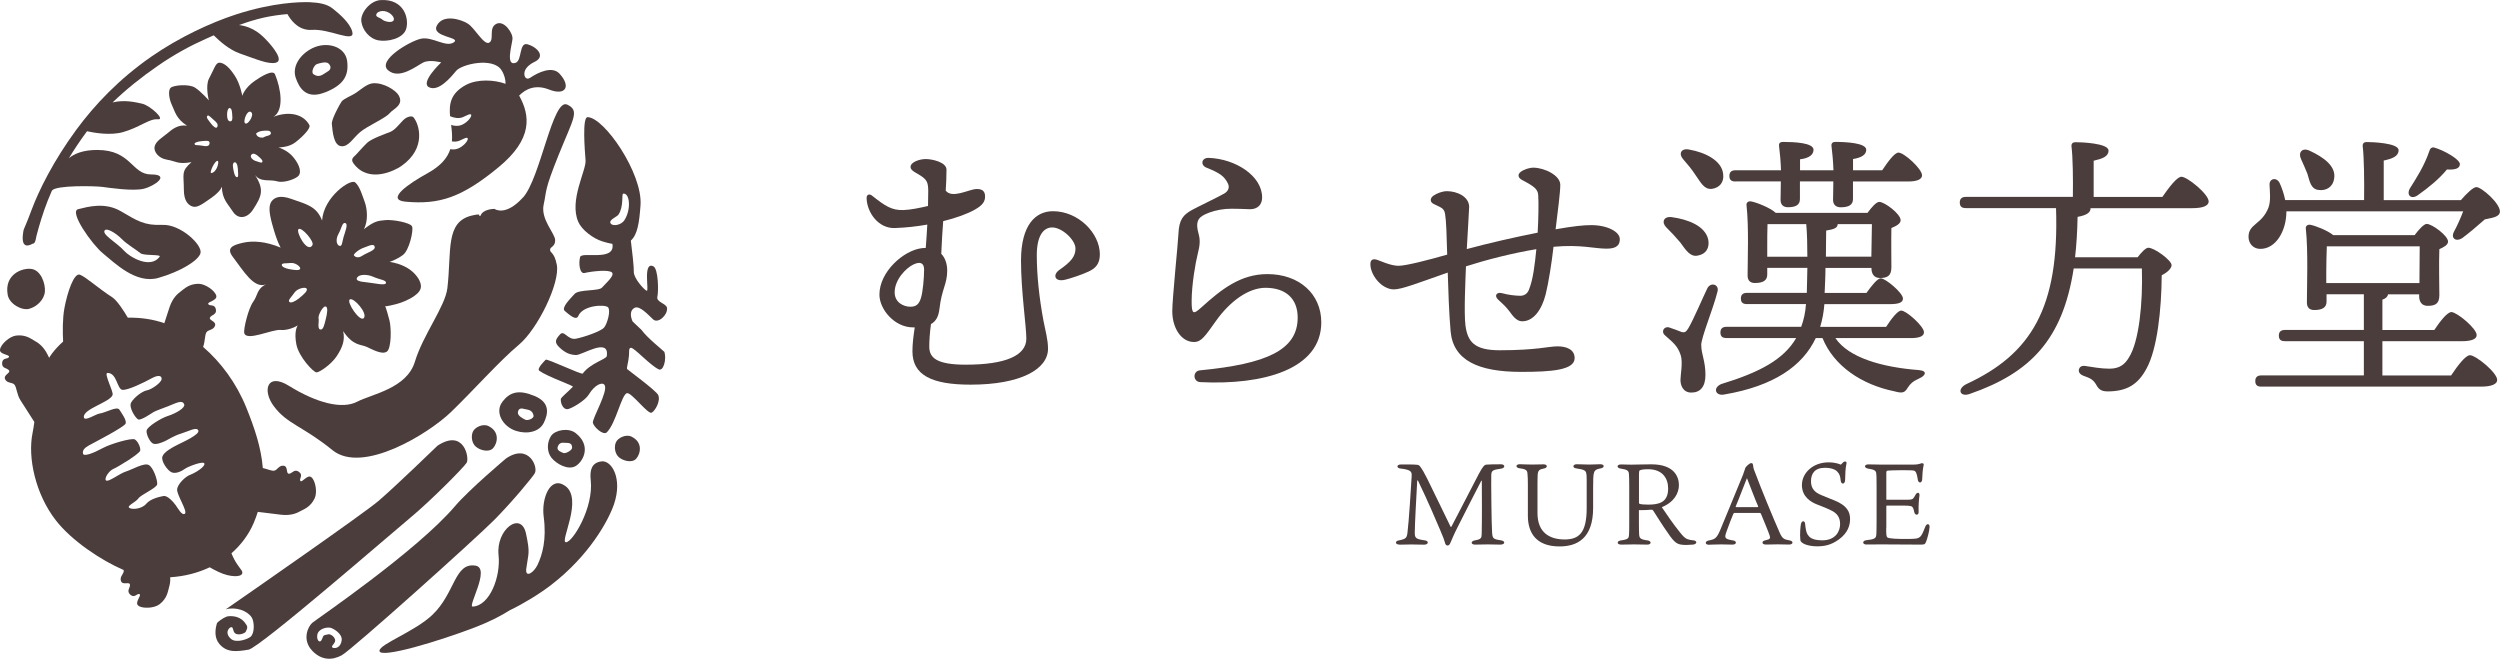 <?xml version="1.0" encoding="UTF-8"?><svg id="_レイヤー_2" xmlns="http://www.w3.org/2000/svg" viewBox="0 0 454.31 119.7"><defs><style>.cls-1{fill:#4c3d3d;}</style></defs><g id="_レイヤー_1-2"><g><path class="cls-1" d="m171.83,34.6c1.15,1.59,4.21-.2,5.6-.25,1.07-.04,1.55.4,1.58,1.26.04,1-.44,1.69-1.88,2.5-1.36.76-3.38,1.5-5.73,2.08-.13,1.69-.25,3.62-.35,5.93.74.77,1.08,1.88,1.08,3.04,0,2.5-.99,3.3-1.41,6.97h0c-.16,1.4-.65,2.27-1.54,2.76-.21,1.54-.31,2.98-.31,4.09,0,1.99,1.25,3.29,6.63,3.29,7.24,0,11.01-1.66,11.01-4.74,0-2.22-.97-8.64-.97-14.16,0-6.58,2.7-8.99,5.81-8.99,4.64,0,8.52,4.01,8.52,7.85,0,1.76-.83,2.55-2.04,3.11-1.34.62-3.1,1.19-4.18,1.47-1.98.52-2.44-.85-1.13-1.77,2.05-1.43,2.92-2.41,2.92-3.86,0-1.59-2.44-3.85-4.23-3.85-1.66,0-2.8,1.63-2.8,5.02,0,3.61.43,7.75,1.22,11.98.33,1.75.82,3.39.82,5.04,0,3.71-4.93,6.53-14.07,6.53-7.1,0-10.57-1.75-10.57-6.06,0-1.41.2-2.93.42-4.35h-.33c-3.33,0-6.09-3.26-6.09-5.96,0-4.16,4.42-8.07,7.76-8.44.23-.03.45-.04.66-.04.12-1.53.21-2.95.28-4.24-1.9.34-3.91.56-5.89.63-3.01.11-5.05-2.83-5.14-5.38-.03-.71.46-.92,1-.5,2.36,1.86,3.54,2.68,5.7,2.61h0c1.23-.04,2.95-.38,4.46-.74.03-1.09.04-2,.04-2.72,0-1.39-.23-1.92-.95-2.48-1.04-.82-2.26-1.1-2.26-1.9,0-.87,1.61-1.43,2.78-1.43,1.07,0,3.75.54,3.75,1.94,0,1.27-.06,2.48-.14,3.76Zm-5.78,13.43c-1.45.68-3.47,2.81-3.47,5.1,0,1.82,1.59,2.61,2.86,2.61,1.1,0,1.59-.51,1.93-1.63.34-1.13.56-3.63.56-5.12,0-1.12-.62-1.54-1.89-.95Z"/><path class="cls-1" d="m218.93,38.99c-1.4.65-1.65,1.56-1.11,3.53.3,1.09.25,2-.15,3.57-.41,1.58-1.12,5.63-1.12,8.67,0,2.37.3,2.43,1.75,1.12,3.62-3.27,7.1-6.07,12.02-6.07,5.77,0,9.79,3.6,9.79,8.77,0,8.57-10.61,11.43-21.99,10.86-1.36-.07-1.41-2.01-.06-2.14,12.15-1.17,17.76-3.7,17.76-9.59,0-3.37-2.09-5.41-5.86-5.41-3.05,0-6.42,2.41-8.96,5.98-2.01,2.82-2.68,3.87-4.02,3.87-2.31,0-3.95-2.53-3.95-5.61,0-2.2,1.07-12.62,1.12-14.03.1-2.68.93-3.49,2.45-4.35.66-.38,5.17-2.55,5.91-3.01.75-.46.95-1.13.64-1.78-.66-1.37-1.51-1.94-3.92-2.91-1.14-.46-.89-1.81.4-1.77,4.88.16,9.73,3.26,9.73,7.19,0,1.33-.84,2.14-2.19,2.14-.28,0-3.32-.16-4.42-.05-1.44.14-2.65.46-3.81,1h0Z"/><path class="cls-1" d="m279.53,35.44c-.07-1.04-.71-1.57-2.91-2.72-.81-.42-.85-1.04-.28-1.48.57-.45,1.65-.79,2.36-.77,1.99.03,4.82,1.4,4.84,3.09.02,1.27-.48,5.06-.85,8.11,3.22-.57,5.07-.76,6.47-.76,2.96,0,5.2,1.22,5.2,2.55,0,1.02-.51,1.73-2.4,1.73-2.22,0-4.78-.8-9.65-.34-.32,2.86-.92,6.65-1.43,8.66-.7,2.74-2.19,4.91-4.31,4.88-1.08-.02-1.83-1.24-2.22-1.75-.79-1.02-1.17-1.33-2.12-2.21-.73-.68-.28-1.42.73-1.15,1.12.31,2.29.45,3.29.47.66.01,1.27-.32,1.56-1.02.81-1.95,1.1-4.68,1.38-7.45-4.48.74-9.24,1.98-12.79,3.12-.08,2.22-.39,8.44-.09,10.75.39,2.96,1.63,4.5,6.19,4.5,6.81,0,8.86-.71,10.54-.71s3.11.59,3.11,2.14c0,2.2-4.28,2.5-9.74,2.5-7.74,0-12.33-2.07-12.8-7.38-.3-3.38-.42-7.57-.52-10.67-5.26,1.85-8.36,3.06-9.78,3.06-2.24,0-4.28-2.6-4.28-4.59,0-.76.41-1.01,1.12-.82h0c.56.15,2.5,1.12,3.98,1.12,1.38,0,5.39-1.04,8.86-2.03-.11-3.65-.16-6.06-.39-7.42-.18-1.07-.81-1.15-2.08-1.79-.64-.32-.71-.97-.08-1.47h0c.71-.5,1.72-.85,2.51-.85,1.83,0,4.03,1,4.03,2.86,0,.44-.27,4.74-.43,7.66,3.83-1.04,8.81-2.18,12.88-2.98.14-2.44.2-5.41.1-6.83h0Z"/><path class="cls-1" d="m309.16,62.72c0,1.63.76,2.86.76,5.41,0,2.19-.97,3.21-2.55,3.21s-1.99-1.38-1.99-2.29.46-3.16.05-4.49c-.56-1.79-1.58-2.45-2.86-3.62-.82-.71-.1-1.73.77-1.43.66.2,1.68.61,2.24.82.56.15.82,0,1.22-.66.92-1.53,2.65-5.61,3.47-7.29.61-1.17,2.19-.71,1.84.61-.82,3.26-2.96,8.31-2.96,9.74Zm-6.37-21.42c-.87-.87-.51-2.04,1.02-1.84,3.01.41,6.12,1.63,6.63,4.13.25,1.48-.41,2.6-1.94,2.86-1.33.26-2.09-.92-3.16-2.4-.77-.92-1.68-1.89-2.55-2.75Zm3.06-12.39c-.82-.92-.41-2.04,1.12-1.73,2.91.51,5.92,1.99,6.17,4.44.2,1.43-.61,2.5-2.04,2.7-1.43.15-1.99-1.12-3.01-2.55-.66-1.02-1.48-1.99-2.24-2.86Zm27.69,32.53c2.4,3.57,8.47,5.3,15.15,5.81,1.73.15,1.12,1.07.15,1.48-1.33.61-1.68,1.02-2.09,1.63-.51.76-.71,1.27-2.45.76-6.02-1.22-11.07-4.64-13.11-9.69h-1.22c-2.4,5.1-7.65,8.72-16.57,10.25-1.63.36-2.24-1.17-.61-1.89,7.04-2.14,11.37-4.49,13.62-8.36h-12.65c-.66,0-1.12-.2-1.12-1.02,0-.76.46-1.02,1.12-1.02h13.56c.46-1.22.76-2.6.87-4.13h-10.71c-.66,0-1.12-.2-1.12-1.02,0-.77.46-1.02,1.12-1.02h10.86c.05-1.33.05-2.91.1-4.54h-7.29v1.22c0,1.07-.77,1.53-2.24,1.53-.87,0-1.33-.46-1.33-1.38,0-2.91.25-8.72-.2-12.8-.05-.41.31-.71.77-.66.97.15,3.57,1.17,4.54,2.09h16.68c.71-.97,1.58-1.99,2.14-1.99.97,0,3.88,2.19,3.88,3.32,0,.66-.82,1.07-1.68,1.43-.05,2.24,0,5.92,0,7.14,0,1.58-.77,1.94-2.09,1.94-1.17,0-1.53-.92-1.53-1.73v-.1h-8.36c0,1.58-.1,3.16-.15,4.54h7.6c.92-1.28,1.99-2.65,2.6-2.65.87,0,4.03,2.65,4.03,3.67,0,.71-.71,1.02-2.4,1.02h-11.88c-.1,1.43-.36,2.8-.76,4.13h11.98c.92-1.43,2.09-2.96,2.75-2.96.92,0,4.13,2.86,4.13,3.93,0,.71-.77,1.07-2.4,1.07h-13.67Zm-18.15-28.46c-.66,0-1.12-.2-1.12-1.02,0-.76.46-1.02,1.12-1.02h8.26c-.05-1.53-.2-3.26-.36-4.44-.05-.51.25-.71.71-.71,2.04,0,5.56.15,5.56,1.43,0,.87-.77,1.53-2.45,1.73v1.99h6.07c-.05-1.53-.2-3.26-.36-4.44-.05-.51.25-.71.71-.71,2.04,0,5.61.2,5.61,1.43,0,.87-.82,1.43-2.4,1.68v2.04h5.3c1.02-1.53,2.24-3.21,2.96-3.21,1.02,0,4.28,2.96,4.28,4.13,0,.71-.87,1.12-2.5,1.12h-10.05v3.21c0,1.07-.82,1.48-2.24,1.48-.82,0-1.38-.46-1.38-1.33,0-.76.05-1.94.05-3.37h-6.07v3.21c0,1.07-.77,1.48-2.19,1.48-.82,0-1.33-.46-1.33-1.33,0-.76.05-1.94.05-3.37h-8.26Zm5.76,13.67h7.29c0-2.14-.05-4.23-.2-5.92h-7.04c-.05,1.12-.05,3.26-.05,4.03v1.89Zm18.92,0l.1-5.92h-6.22v.05c-.05.61-.56.87-2.09,1.12,0,1.33-.05,2.96-.05,4.74h8.26Z"/><path class="cls-1" d="m392.95,35.79c1.17-1.68,2.65-3.67,3.47-3.67,1.07,0,4.95,3.16,4.95,4.49,0,.71-.87,1.22-2.96,1.22h-18.51v.05c0,.66-.56,1.22-2.35,1.53-.05,2.65-.2,5.1-.46,7.34h11.37c.66-.87,1.48-1.73,1.94-1.73,1.12,0,4.23,2.29,4.23,3.16,0,.61-.77,1.33-1.79,1.84-.05,6.32-.82,13.41-2.75,16.93-1.48,2.8-3.47,4.18-7.09,4.18-1.38,0-1.73-.61-2.14-1.33-.56-.92-1.17-1.12-2.29-1.53-.71-.31-.87-.71-.77-1.17.1-.36.41-.66,1.02-.61,1.43.2,2.91.51,4.54.51,1.94,0,2.86-.92,3.52-2.04,1.84-2.86,2.55-9.94,2.35-16.17h-12.39c-1.99,12.9-7.85,18.97-18.87,22.79-1.84.66-2.4-.92-.61-1.79,11.78-5.46,16.88-13.87,16.27-31.97h-16.37c-.66,0-1.12-.21-1.12-1.02,0-.76.46-1.02,1.12-1.02h19.43c.05-3.16,0-7.19-.25-9.18-.05-.51.25-.76.71-.76.87,0,6.02.15,6.02,1.53,0,1.07-1.12,1.48-2.7,1.84v6.58h12.49Z"/><path class="cls-1" d="m447.22,36.35c.92-1.07,2.19-2.35,2.8-2.35.92,0,4.28,2.91,4.28,4.44-.05,1.02-1.38,1.12-2.75,1.43-1.43,1.28-2.96,2.55-4.13,3.42-1.12.71-2.09,0-1.48-1.17.61-1.12,1.22-2.5,1.68-3.72h-32.13v.2c-.05,3.37-1.89,6.63-4.74,6.63-1.27,0-2.14-.97-2.14-2.19,0-2.4,2.4-2.19,3.62-5.3.46-1.27.25-2.91.2-4.18-.05-1.12,1.27-1.43,1.83-.31.41.87.77,1.94,1.02,3.11h14.33c.05-3.42,0-7.75-.25-9.79-.05-.51.25-.76.71-.76.87,0,5.81.15,5.81,1.48,0,1.12-1.12,1.53-2.7,1.89v7.19h14.02Zm-1.79,31.87c1.12-1.68,2.6-3.67,3.42-3.67,1.07,0,4.95,3.16,4.95,4.49,0,.71-.87,1.22-2.96,1.22h-39.88c-.66,0-1.12-.2-1.12-1.02,0-.76.46-1.02,1.12-1.02h18.61v-6.22h-14.33c-.66,0-1.12-.2-1.12-1.02,0-.76.46-1.02,1.12-1.02h14.33v-6.48h-6.78v1.33c0,1.07-.76,1.53-2.24,1.53-.87,0-1.33-.46-1.33-1.38,0-2.96.25-9.33-.2-13.46-.05-.41.31-.71.76-.66.92.15,3.16,1.02,4.23,1.89h14.79c.71-.97,1.68-2.04,2.19-2.04.97,0,3.88,2.14,3.88,3.21,0,.61-.77,1.02-1.58,1.38-.1,2.45,0,6.99,0,8.36,0,1.58-.76,1.94-2.14,1.94-1.17,0-1.53-.92-1.53-1.73v-.36h-5.66c-.05.41-.41.77-1.02.97v5.51h9.43c1.02-1.53,2.35-3.26,3.11-3.26.97,0,4.59,2.96,4.59,4.18,0,.71-.87,1.12-2.75,1.12h-14.38v6.22h12.49Zm-27.28-39.32c-.56-1.17.2-2.19,1.63-1.48,2.4,1.12,4.79,2.75,4.39,5.05-.2,1.43-1.38,2.29-2.91,2.04-1.33-.2-1.53-1.53-1.94-2.91-.36-.87-.76-1.83-1.17-2.7Zm4.59,22.54h16.93c0-2.09.05-4.95.05-6.68h-16.88c-.05,1.07-.1,3.67-.1,4.54v2.14Zm15.15-17.13c1.22-1.94,2.65-4.13,3.57-6.83.1-.41.41-.82.92-.66,1.79.51,4.64,2.14,4.64,3.01,0,.76-.82,1.07-2.35.97-1.48,1.79-3.31,3.26-5.25,4.64-1.17.87-2.14.1-1.53-1.12Z"/></g><g><path class="cls-1" d="m254.28,98.96c-.78,0-.8-.67-.06-.76,1.26-.25,1.43-.44,1.55-1.39.23-1.68.67-8.54.76-10.22.04-.82.02-1.22-2.06-1.45-.69-.06-.73-.73.08-.73.55,0,2.29-.04,3.07.06.27.06.4.21.61.53.25.36.44.63,1.11,1.95.82,1.62,3.67,7.58,4.26,8.75.04.08.1.08.17-.02.36-.63,3.19-6.17,4.96-9.55.78-1.45,1.03-1.66,1.41-1.7.31-.04,1.74-.06,2.6-.06s.8.71.02.8c-1.45.19-1.74.34-1.76,1.15-.04,1.07.04,8.97.15,10.44.08,1.09.17,1.22,1.62,1.43.8.11.8.78-.13.78-.82,0-1.28-.04-2.27-.04-.82,0-1.97.04-2.31.04-.82,0-.84-.65,0-.78,1.11-.19,1.18-.44,1.2-1.18.06-1.99.04-7.94.02-9.55,0-.17-.06-.13-.1-.08-1.3,2.5-3,5.84-4.3,8.42-.69,1.36-.94,2.02-1.32,2.88-.25.63-.76.55-.92.11-.15-.55-.36-1.18-.9-2.41-.69-1.64-2.23-5.25-4.05-9.03-.04-.08-.13-.08-.15.06-.19,3.49-.42,7.66-.44,9.28-.02,1.11.17,1.26,1.83,1.51.73.06.73.78-.13.78-.63,0-1.45-.04-2.39-.04-.71,0-1.7.04-2.1.04Z"/><path class="cls-1" d="m289.51,92.29c0,5.54-2.88,7.01-6.11,7.01-4.16,0-5.75-2.37-5.75-5.59v-5.61c0-.86-.02-1.55-.06-1.87-.04-.76-.17-.96-1.45-1.13-.73-.08-.78-.74.04-.74.25,0,1.36.06,2.23.06s1.43-.04,2.1-.04c.76,0,.78.65.04.76-.84.15-1.05.38-1.11,1.09-.02.29-.04.99-.04,1.87v5.14c0,3.44,2.08,4.79,4.93,4.79,2.62,0,4.01-1.2,4.01-5.71v-5.08c0-1.18-.06-1.57-.44-1.76-.27-.17-.69-.25-1.43-.36-.76-.08-.71-.76.08-.76.9,0,1.32.06,2.2.06.94,0,1.45-.06,2.06-.06.82,0,.82.63.06.76-.97.17-1.15.42-1.28,1.11-.04.25-.08.69-.08,2.54v3.51Z"/><path class="cls-1" d="m297.83,92.71v2.31c0,1.07.02,1.78.04,2.06.04.69.17.95,1.55,1.13.73.1.71.76-.06.76-.63,0-1.36-.04-2.41-.04-.94,0-1.64.04-2.33.04-.86,0-.84-.67-.08-.76,1.39-.19,1.45-.42,1.49-1.03.04-.55.04-1.11.04-2.41v-6.21c0-1.55-.02-1.93-.06-2.48-.04-.54-.34-.76-1.47-.92-.8-.1-.78-.76.02-.76.42,0,1.36.04,1.87.04,1.05,0,2.06-.06,3.67-.06,4.35,0,5,2.48,5,3.78,0,1.41-.82,3.07-3.11,4.01,1.01,1.49,2.02,2.98,3.25,4.51.63.8,1.01,1.18,1.47,1.32.4.11.65.17.99.19.78.06.73.71-.06.78-.52.04-1.49.1-1.99.02-.78-.1-1.32-.27-2.56-2.14-.92-1.3-1.7-2.56-2.62-3.99-.13-.21-.21-.25-.4-.23-.65.06-1.49.08-2.23.08Zm.15-1.13c.17.06.73.12,1.55.12,1.93,0,3.61-.38,3.61-2.92,0-1.83-.99-3.51-3.65-3.51-.86,0-1.45.1-1.57.27-.1.19-.08.59-.08,2.9v2.92c0,.13.02.17.15.21Z"/><path class="cls-1" d="m316.81,86.07c.19-.46.29-.86.34-.99.04-.21.76-.92,1.07-.92.21,0,.29.06.34.31.06.42.08.69.29,1.16,1.2,3.21,3.25,8.21,4.58,11.21.44.99.78,1.2,1.66,1.34.92.11.8.78.04.78-.48,0-1.28-.04-2.1-.04-.67,0-1.68.04-2.12.04-.8,0-.84-.65-.08-.78.86-.17.92-.38.76-.86-.29-.86-1.05-2.64-1.55-3.88-.06-.19-.13-.23-.42-.23h-4.41c-.1,0-.17.08-.23.19-.34.82-.78,1.91-1.24,3.23-.42,1.16-.31,1.32,1.2,1.58.73.1.67.76-.08.76-.61,0-1.18-.04-2.1-.04s-1.95.06-2.25.06c-.67,0-.73-.61-.04-.76,1.15-.23,1.47-.36,2.12-1.87.9-2.1,3.32-8.11,4.24-10.29Zm-1.39,5.96c-.02.11,0,.13.13.13h3.74c.25,0,.23-.08.19-.19-.57-1.28-1.18-2.98-2.02-5.08-.4.94-1.51,3.93-2.04,5.14Z"/><path class="cls-1" d="m334.12,98.06c-1.41,1.03-2.67,1.22-3.93,1.22-1.55,0-2.96-.5-3.02-1.13-.13-1.09.02-2.52.1-2.92.15-.67.71-.65.76-.06.08.9.21,1.62.46,1.97s.63,1.05,2.67,1.05c2.39,0,3.23-1.62,3.23-2.96,0-1.15-.48-1.97-1.76-2.54-.82-.42-1.99-.82-2.56-1.07-.86-.36-2.62-1.26-2.62-3.48s2.04-4.12,4.83-4.12c1.36,0,2.08.36,2.18.4.06.02.17-.04.38-.29.29-.38.8-.36.71.1-.21,1.05-.21,1.68-.25,3-.02.82-.71.86-.8.13-.08-.86-.21-1.22-.63-1.66-.13-.15-.69-.69-2.25-.69-1.87,0-2.52,1.09-2.52,2.44s.71,2.06,1.93,2.54c.92.4,1.55.63,2.31.94,2.29.92,2.86,2.08,2.86,3.36,0,1.09-.31,2.5-2.08,3.78Z"/><path class="cls-1" d="m342.77,95.9c0,1.26,0,1.6.25,1.79.4.19,1.64.27,3.97.25.61,0,1.13-.06,1.28-.08.78-.15,1.01-.63,1.6-2.14.25-.67.82-.57.78.04-.04.8-.42,2.18-.65,2.73-.19.44-.29.48-1.03.48-2.33,0-5.48-.04-7.05-.04-.71,0-2.33.02-2.75.02-.76,0-.78-.69-.02-.78,1.6-.17,1.78-.36,1.83-1.11.02-.44.04-1.03.04-2.42v-6.07c0-1.91-.02-2.25-.06-2.56-.06-.5-.4-.69-1.43-.84-.82-.11-.82-.78,0-.78.65,0,1.28.04,2.31.04h5.79c.61,0,1.07-.06,1.49-.23.31-.08.55.04.44.38-.15.69-.23,1.64-.25,2.48-.02.82-.71.8-.8.1-.17-1.13-.34-1.53-.71-1.64-.46-.13-4.24-.06-4.72,0-.21.02-.29.08-.29.4v4.77c0,.11.02.13.1.13h3.09c1.18,0,1.47-.02,1.68-.23.21-.23.29-.42.42-.65.29-.57.82-.5.73.15-.1.71-.19,1.76-.15,2.86.06.76-.63.74-.78.17-.08-.27-.1-.59-.27-.88-.17-.27-.4-.36-1.76-.36h-2.96c-.08,0-.1.06-.1.11v3.93Z"/></g><g><path class="cls-1" d="m95.01,35.91c-3.18,3.51-5.16,2.05-5.16,2.05,0,0-2.1-.01-2.53,1.25-.73.22.7-.58-1.57-.04-4.89,1.14-3.66,6.52-4.45,13.19-.39,3.33-4.42,8.47-5.9,13.36s-7.8,5.88-10.52,7.29c-2.72,1.41-7.35.22-12.36-2.89-4.01-2.49-4.88.84-2.78,3.67,2.44,3.3,5.24,3.6,10.69,8.02,5.45,4.41,17.41-2.98,21.49-6.9,4.07-3.92,8.92-9.39,12.36-12.25,3.44-2.86,7.56-11.32,6.9-14.58-.49-2.44-1.27-2.02-1.21-2.76.04-.47.94-.52.92-1.69-.02-1.21-2.68-3.78-2.09-6.46.59-2.68.05-2.38,2.72-9.02,2.67-6.64,3.88-8.03,1.56-9.14-2.65-1.27-4.86,13.39-8.05,16.9Z"/><path class="cls-1" d="m29.51,40.86c-3.27.16-4.62-.76-7.54-2.47-2.92-1.71-6.04-.8-7.76-.38-1.73.41,2.5,6.42,4.54,8.07,2.04,1.65,5.95,5.6,10.04,4.42,4.09-1.18,7.26-3.16,7.64-4.48.42-1.5-3.64-5.31-6.91-5.15Zm-.49,5.79c-1.75,2.34-5.56-.04-6.46-1.07-1.31-1.5-4.28-3.06-3.48-3.77.38-.33,1.85.4,3.15,1.72.81.82,2.36,1.74,3.32,2.5.59.47,3.82.15,3.46.62Z"/><path class="cls-1" d="m46,54.86c-.85,1.14-1.8,4.99-1.61,5.68.42,1.54,5.1-.74,6.62-.58,1.07.11,2.45-.41,3.09-.82-.29.48-.61,1.48-.25,3.41.42,2.28,3.11,5.12,3.67,5.12s2.71-1.48,3.67-2.95c1.04-1.59,1.54-2.88,1.17-4.55,1.77,2.66,3.18,2.4,4.17,2.82,1,.43,2.89,1.56,3.79.89.82-.62.81-4.3.45-5.68-.64-2.42-.78-2.56-.78-2.56,0,0,.14.11,2.06-.39.87-.23,2.28-.76,3.28-1.5.92-.68,1.56-1.39.89-2.78-.32-.67-1.2-1.87-2.84-2.62-1.46-.67-2.6-.75-2.6-.75,0,0,1.31-.41,2.45-1.27,1.14-.85,1.94-4.46,1.66-5.17-.28-.71-3.59-1.3-4.87-1.16-1.28.14-1.91.1-3.9,1.66.85-1.56.59-3.79.17-4.93-.43-1.14-.9-2.88-1.75-3.59-.85-.71-5.73,2.66-6.01,6.93-1-2.56-2.68-2.9-5.57-3.92-2.13-.76-2.98-.22-3.45.25-.76.76-.63,2.19-.07,4.25.92,3.41,1.57,4.35,1.57,4.35-2.7-1.14-5.04-1.3-6.89-.88-1.85.43-3.05.93-1.81,2.56,1.99,2.63,3.85,5.83,6.03,5-1.71.79-1.48,2.04-2.34,3.17Zm24.14-3.45c-.05.57-2.12.03-3.47-.1-1.35-.13-2.13-.32-1.76-.89.37-.57,1.76-.64,2.97-.1,1.21.54,2.31.55,2.26,1.09Zm-4.05-6.39c.81-.27,1.95-.94,2.01-.08.04.59-1.43.98-2.24,1.52-.81.54-1.32.23-1.53-.02s.94-1.15,1.75-1.42Zm-2.52,9.39c.69-.41,3.25,2.48,2.56,3.37-.69.89-3.25-2.96-2.56-3.37Zm-2.04-11.95c.54-.94.65-2.11,1.22-1.92.57.18-.05,1.61-.32,2.55-.27.94-.25,1.8-.79,1.57-.54-.23-.65-1.25-.11-2.19Zm-3.64,15.39c-.13-.54.78-2.26,1.27-2.16.48.09.32,1.19.05,2.27s-.47,2.07-1.03,1.91c-.55-.15-.16-1.48-.29-2.02Zm-3.63-3.58c-.65.52-1.44.89-1.7.57-.26-.32.4-.84.94-1.65.54-.81,2.02-1.1,2.23-.73.21.37-.38.94-1.46,1.81Zm-.01-12.63c.53-.48,2.91,2.24,2.53,2.9-.92,1.61-3.06-2.43-2.53-2.9Zm-1.44,6.15c.84-.11,1.86.69,1.74,1.04s-.83.29-2.01.07c-.7-.13-1.39-.44-1.33-.79.06-.35.78-.22,1.61-.32Z"/><path class="cls-1" d="m40.32,33.94c.04,2.28,1.1,3.11,1.98,4.49.96,1.49,2.61,1.29,3.66-.31,1.69-2.58,2.04-3.67.39-6.33.95,1.39,2.75.77,4.02,1.16s3.52-.5,3.91-1.04c.66-.91-.19-2.45-1.14-3.53s-2.52-1.6-2.52-1.6c0,0,1.84.05,3.08-.93,1.7-1.34,2.77-2.63,2.53-3.1-1.01-1.95-3.62-2.65-6.51-1.53,1.93-1.21,1.36-5.05.26-7.71-.39-.93-2.53.39-3.63,1.15-1.93,1.32-2.32,2.76-2.32,2.76,0,0-.37-2.2-1.41-3.74-.47-.7-1.42-2.03-2.47-2.26-.93-.2-.97.6-2.17,2.87-.7,1.33-.03,3.95-.03,3.95,0,0-1.38-1.57-2.48-2.3-1.11-.73-3.9-.47-4.44,0s-.3,2.08.22,3.17c.53,1.08.74,2.47,2.74,3.73-1.64-.26-2.73.68-3.6,1.41-.87.73-2.08,1.39-2.3,2.41-.18.81.62,2.1,2.26,2.36,1.64.26,1.89.89,4.45.45-1.94,1.68-1.39,2.12-1.39,4.98,0,2.12.82,2.74,1.39,3.01.91.43,1.79-.24,3.43-1.38,1.45-1.01,1.94-1.71,2.09-2.15Zm7.35-10.15c.78-.08,1.49-.14,1.56.37.06.51-.89.51-1.22.75-.33.24-1.38.09-1.47-.65,0,0,.35-.38,1.13-.47Zm-.84,4.52c.8.64.95.93.83,1.14-.13.23-.46.02-1.13-.17-.67-.19-1.23-.82-.81-1.21.29-.26.65-.13,1.11.23Zm-1.18-7.92c.68.56-.87,2.72-1.2,1.88-.2-.51.52-2.43,1.2-1.88Zm-3.07,9.12c.27-.13.57.25.64,1.12.08.87.07,1.29.02,1.45s-.49.37-.76-.93c-.15-.73-.31-1.45.1-1.64Zm-1.3-9c.05-.62.29-.93.47-.87.38.11.41.5.47,1.56.02.43,0,.85-.39.85s-.62-.5-.55-1.54Zm-2.86,10.94c-.51.09.72-2.53,1.18-2.19.23.17-.17,2.01-1.18,2.19Zm-.72-10.43c.19-.19.61.33,1.16.79.55.46.82.77.63,1.24s-.85-.17-1.22-.69-.9-1.01-.57-1.33Zm-1.06,5.44c-.76-.15-1.29.04-1.28-.34,0-.27.8-.44,1.49-.49.69-.05,1.3-.15,1.23.44-.07.59-.68.54-1.44.39Z"/><path class="cls-1" d="m84.81,84.08c.51-.86-.48-6.25-5.3-3.09,0,0-7.71,7.47-10.74,10.05-2.73,2.32-23.68,16.88-27.75,19.69,1.8-.49,3.88.21,4.71,1.45.48.72.61,2.84-.2,3.54-.43.37-2.57,1.24-3.57.37-1.07-.93-.54-1.84-.06-2.09.69-.23.22,1.03,1.16,1.24.74.16,1.49-.23,1.6-.44.43-.84.33-1.01-.2-1.7-.62-.81-1.72-1.25-3.03-1.11-.29.03-1.21.45-1.99,1.22-.37,1.2-.52,2.7.43,3.82,1.41,1.66,3.27,1.36,5.29,1.03,2.02-.33,25.78-20.97,29.43-24,3.64-3.02,9.7-9.12,10.22-9.98Z"/><path class="cls-1" d="m97.18,86c.66-1.11-1.09-5.51-5.23-2.68,0,0-6.7,5.64-9.27,8.67-6.97,8.18-25.18,20.55-25.93,21.19-.76.64-1.96,3.1.05,5.14,1.66,1.68,3.54,1.71,5.3.76,1.8-.96,24.41-21.25,27.74-24.62,3.33-3.37,6.92-7.73,7.35-8.46Zm-36.71,31.71c-.53-.35.7-.79.39-1.58-.25-.63-.93-.92-1.15-.87-.87.21-.9.05-1.18.85-.33.94-1.07.31-.86-.81.15-.84,1.38-1.38,2.33-1.23.5.08,2.27,1.07,2.09,2.31-.19,1.33-1.17,1.51-1.61,1.33Z"/><path class="cls-1" d="m85.9,78.52c-.33.87-.14,2.05.59,2.67s2.34,1.09,3.11.26c.77-.82,1.33-2.99-.87-4.04-.99-.47-2.5.24-2.83,1.11Z"/><path class="cls-1" d="m114.73,79.33c-.99-.47-2.5.24-2.83,1.11-.33.87-.14,2.05.59,2.67.73.62,2.34,1.09,3.11.26s1.33-2.99-.87-4.04Z"/><path class="cls-1" d="m5.32,56.11c1.39-.37,2.72-1.66,2.84-3.12.12-1.46-.73-3.89-2.45-4.12-1.73-.23-4.97,1.03-4.31,4.71.29,1.66,2.54,2.9,3.93,2.54Z"/><path class="cls-1" d="m62.07,18.46c-.34.49-1.85,3.24-1.77,4.06.15,1.47.33,3.88,1.69,4.05,1.35.16,2.15-1.48,3.46-2.57,1.3-1.1,4.63-2.53,5.37-3.44.65-.79,2.68-1.46,1.6-3.28-.47-.81-2.62-2.28-4.62-2.15-1,.06-2.14,1.05-3.03,1.68-.89.62-2.32,1.11-2.71,1.66Z"/><path class="cls-1" d="m72.95,30.16c4.63-3.24,3.22-7.65,2.17-8.86-.24-.28-1.14-.18-1.86.55-.72.72-1.49,1.79-2.36,2.13-.87.34-3.41,1.23-4.18,1.97-.77.75-1.68,1.8-2.08,2.21s-.98.74-.4,1.54c2.77,3.76,7.59,1.25,8.7.47Z"/><path class="cls-1" d="m38.11,103.09c.94.55,2.15,1.17,3.19,1.42,2.04.49,3.14.02,2.61-.84-.26-.43-1.19-1.41-1.85-3.13,1.77-1.54,3.14-3.41,4.03-5.47.3-.69.54-1.38.76-2.05,1.16.15,3.16.4,4.25.52,1.86.21,2.93-.34,3.48-.65.65-.36,1.85-.74,2.6-2.33.53-1.11.14-3.23-.59-3.83-.73-.6-1.69,1.06-2,.67-.3-.39.59-1.02-.26-1.65-.85-.63-1.27.35-1.84.34-.56-.02-.09-1.36-.96-1.46s-1.13.85-1.76.91c-.47.04-1.19-.3-2.01-.49-.3-3.73-1.52-7.31-2.98-10.93-1.82-4.51-4.62-8.27-7.87-11.08.37-1.01.29-2.12.59-2.63.32-.55,1.29-.38,1.57-1.21.28-.83-1.14-.96-.92-1.48s1.29-.49,1.08-1.52-1.15-.49-1.38-.94c-.23-.44,1.68-.61,1.45-1.53-.23-.91-1.99-2.16-3.22-2.16-1.76.01-2.61.93-3.21,1.37-.51.38-1.47,1.11-2.06,2.88-.24.73-.62,1.89-.95,2.91-2.02-.71-4.3-1.05-6.63-1-.73-1.24-1.96-3.16-2.89-3.75-2.31-1.46-4.73-3.65-5.81-4.06-1.08-.41-2.29,3.17-2.83,6.1-.35,1.92-.32,4.36-.23,6.05-.72.64-1.39,1.35-1.99,2.13-.2.26-.38.54-.55.82-.09-.18-.17-.35-.24-.49-.82-1.69-1.85-2.29-2.41-2.6-.65-.36-1.62-1.17-3.36-.95-1.22.15-2.8,1.61-2.92,2.55-.12.93,1.8.86,1.63,1.33-.17.47-1.18.05-1.25,1.1-.07,1.06.98.89,1.27,1.37s-1.1.8-.72,1.59c.38.79,1.32.5,1.71,1,.39.51.42,1.77,1.05,2.77.42.67,1.73,2.72,2.55,3.99-.09.7-.2,1.38-.33,2.03-.9,4.44.52,11.06,4.23,15.84,2.87,3.7,8.25,7.29,12.32,9.03,0,.03.02.06.02.08.08.63-.79,1.09-.5,1.92s1.49.07,1.63.62c.14.55-.73,1.17.07,1.87.8.7,1.22-.31,1.67-.1.45.21-.96,1.51-.22,2.09.74.58,2.9.5,3.87-.26,1.39-1.08,1.5-2.33,1.71-3.05.11-.39.28-1,.22-1.85,2.64-.16,5.06-.81,7.18-1.81Zm-18.85-15.78c-.38-.4.6-1.8,1.33-2.09s4.79-2.75,4.89-3.34-.43-1.69-.97-2.02c-.54-.33-4.37.77-5.84,1.57-1.73.94-3.48,1.6-3.59,1-.11-.6.24-1.02,1.08-1.49.85-.47,6.49-3.36,6.68-3.99.18-.63-.7-1.8-1.14-2.5-.44-.7-2.37.52-3.71.73-.62.1-2.64,1.47-2.75.65-.21-1.53,4.79-2.73,5.22-4.06.2-.62-1.67-4-.91-4,1.71,0,1.72,2.94,2.68,3.07.96.14,4.03-1.38,5.3-2.08,1.27-.7,1.88-.5,1.84.13-.04.63-1.78,1.88-2.69,2.05s-2.39,1.37-2.86,2.23c-.46.86.8,2.83,1.3,3.05.51.22,2.42-1.13,2.84-1.37.42-.23,1.65-.66,2.79-1.11,1.35-.54,2.44-1.15,2.73-.22.18.57-1.4,1.58-3.06,2.1-1.05.33-3.78,1.93-3.79,2.71-.01.78.65,2.04,1.19,2.28.53.24,1.55-.17,2.13-.43.57-.26,1.63-.99,2.96-1.39,1.33-.4,2.84-1.29,3.13-.56s-2.77,2.09-3.76,2.59c-1,.49-2.51,1.33-2.77,2.15-.27.82.91,2.53,1.67,2.86.76.33,1.85-.21,2.4-.62.55-.41,3.46-1.55,3.57-.95.11.6-1.72,1.7-2.59,2.02s-2.24,1.64-2.37,2.6c-.14.96,1.96,4.06,1.41,4.47-.55.41-1.27-1.01-1.68-1.56s-1.46-1.79-2.22-1.65c-.75.14-2.37.5-3.14,1.42-.76.92-2.53,1.1-3.06.73-.53-.37,1.15-1,1.64-1.71.49-.71,3.36-1.89,3.43-2.6.07-.71-.68-3.01-1.54-3.48-.86-.46-2.98.82-4.16,1.19-1.18.37-3.21,2.01-3.6,1.61Z"/><path class="cls-1" d="m5.97,44.28c.47,0,.55-.96.66-1.43.01-.05.61-2.4,1.45-4.8.36-1.02.8-2.15,1.33-3.35.02-.03.04-.04.06-.08.66-.99,7.77-.83,9.09-.66,1.32.17,5.62.83,7.61.33,1.98-.5,4.85-2.59,1.29-2.59s-3.56-4.45-9.8-4.45c-2.59,0-4.17.69-5.14,1.5.93-1.53,1.99-3.14,3.25-4.84.01-.02.03-.04.04-.06,1.31.29,4.23.8,6.5.17,3.01-.83,4.84-2.5,6.35-2.34s-1.34-2.5-2.84-2.84c-1.16-.26-3.24-.76-5.36-.22,2.38-2.3,5.11-4.51,8.25-6.68,2.95-2.04,5.92-3.65,8.74-4.9.37-.17.84-.38,1.39-.62,1.07,1.07,2.87,2.65,4.75,3.3,2.95,1.02,5.22,2.03,6.55,1.67,1.46-.39-.51-2.81-1.56-3.94-.97-1.04-2.46-2.56-5.15-2.9,1.44-.52,2.98-1.01,4.5-1.35,1.52-.34,3.02-.53,4.31-.64.42.79,1.86,3.06,4.43,2.87,3.26-.25,7.92,2.51,7.35.33-.42-1.59-2.32-3.22-3.51-4.17-1.13-.91-2.6-1.1-4.06-1.18-.09-.02-.18-.03-.27-.01-.09,0-.18,0-.27-.01h-.02c-1.21-.01-6.13-.02-13.17,2.29-4.43,1.46-10.09,4.06-15.19,7.59-5.88,4.07-10.33,8.78-13.68,13.33-4.15,5.66-6.8,11.02-8.12,14.57-.89,2.41-1.4,3.44-1.45,3.66-.78,4.12,1.59,2.45,1.67,2.45Z"/><path class="cls-1" d="m91.28,73.05c-1.4,1.84.05,4.47,2.49,5.25,2.08.67,4.27.16,5.06-1.48.79-1.63,1.18-3.67-1.68-4.86s-4.48-.76-5.88,1.08Zm3.87,1.24c.68.2,1.59.08,1.81,1.23.1.54-1.07.96-1.48.76s-1.4-.7-1.37-1.27c.03-.58.36-.92,1.04-.72Z"/><path class="cls-1" d="m59.08,16.79c3.34-1.34,4.34-3.01,4.01-5.68-.33-2.67-3.67-3.67-6.35-2.34-2.27,1.14-3.67,3.34-3.01,5.34.67,2,2,4.01,5.34,2.67Zm-1.5-5.14c.5-.17,1.73-.56,2.17-.06.45.5.45,1.06-.28,1.45-.72.39-1.39,1.22-2.5.45-.52-.36.11-1.67.61-1.84Z"/><path class="cls-1" d="m68.74,7.33c1.64.32,4.54-.28,5.08-2.1.54-1.82-.34-5.45-4.63-5.22-1.93.1-3.72,2.35-3.53,3.88.19,1.54,1.43,3.12,3.08,3.44Zm.74-5.33c1.17-.06,2.34,1.06,2.06,1.67-.28.61-1.73.22-2.06-.11s-1.22-.45-1.11-.89.61-.64,1.11-.67Z"/><path class="cls-1" d="m116.59,59.96c-.07-.1-1.6-1.47-1.63-1.54-.49-1.07-.44-2.11.38-2.49.94-.44,2.5,1.34,3.37,2.13.88.78,2.62-.77,2.51-2.07-.07-.84-2-1.06-1.76-2.06s.17-5.09-.72-5.53c-1.98-.97-.73,4.59-1.21,4.44s-2.41-2.34-2.35-3.44c.04-.81-.33-4.02-.54-5.68,1.21-1.07,1.54-3.29,1.76-6.45.4-5.76-6.59-15.94-9.62-15.98-1-.01-.51,6.03-.37,7.86.14,1.83-3.01,7.25-1.33,11.15.64,1.48,2.65,3.02,4.4,3.57.67.21,1.26.36,1.81.45.58,3.29-5.6,1.32-5.87,2.39-.31,1.18-.07,3.1.8,2.9,1.44-.33,4.48-.66,5-.08.52.58-1.22,2.02-1.81,2.72-.59.7-4.22.29-5,1.17-.78.88-2.47,2.5-1.77,3.09.7.59,2.05,1.85,2.44.93.83-2.01,4.9-2.17,5.42-1.59.52.58-.13,2.97-.72,3.67s-3.63,1.74-5.12,2.03c-1.49.29-2.12-1.65-2.9-.77-.78.88-1.12,1.4-.07,2.38,1.05.98,1.86,1.3,2.96,1.36,1.1.06,6.13-3.32,5.62.18-.09.6-2.95,1.26-4.37,3.18-.2.27-6.52-2.77-6.73-2.51-.07.08-1.7,1.62-1.17,2,1.59,1.15,6.3,2.71,6.1,2.92-.94.98-2.18,1.95-2.19,2.24-.05.92.53,1.96,1.28,1.82.74-.14,3.15-1.54,3.83-2.68,1.01-1.69,2.43-2.35,2.85-1.7.71,1.09-2.27,6.11-2.13,6.86.14.74,1.89,2.38,2.54,1.73,1.66-1.66,2.65-6.81,3.64-7.11.78-.24,3.82,3.88,4.49,3.55.66-.33,1.69-2.18,1.2-3.22-.4-.84-5.63-4.64-5.66-4.73-.09-.3.25-1.19.35-2.43.06-.77-.08-1.37.35-1.42.57-.07,3.4,3.1,5.03,3.91.89.45,1.48-1.85,1.06-3.16-.02-.08-3.18-2.59-4.16-4Zm-4.22-20.93c1.03-1.48.55-3.79.88-3.84,1.17-.17,1.52,2.81.21,4.84-.62.96-2.39,1.2-2.56.4-.11-.53,1.23-1.06,1.48-1.41Z"/><path class="cls-1" d="m70.54,12.78c2.06,1.77,5.24-.88,6.41-1.44,1.17-.56,3.23,0,3.23,0,0,0-3.91,3.68-2.21,4.52,1.71.84,3.89-1.72,4.9-2.96s6.7-2.56,8.25-.17c.57.88.75,1.75.75,2.5-2.06-.75-5.13-.9-7.19.2-2.85,1.53-3.09,3.52-2.89,5.69.71.3,1.57.49,2.35.16.62-.26,1.47-.8,1.5-.35s-.9,1.47-1.82,1.8c-.66.24-1.3.15-1.84-.03.13.98.23,1.99.14,2.99.46.08.94.06,1.39-.13.62-.26,1.47-.8,1.5-.35.03.45-.9,1.47-1.82,1.8-.47.17-.93.17-1.36.09-.49,1.52-1.64,3-4.12,4.37-3.56,1.96-7.68,4.84-4.01,5.18,6.13.56,10.21-.74,16.91-6.27,6.24-5.14,5.75-9.37,3.73-13.01,1.14-1.17,2.93-2.09,5.43-1.1,3.02,1.19,4.04-.54,1.92-2.87-1.34-1.47-3.91-.24-5.34.73-.79.53-1.25-.33-.99-1.19.22-.71,1.05-1.36,1.67-1.64,2.41-1.08.33-2.89-1.2-3.26-1.53-.37-.94,2.94-2.12,3.37-1.87.68-.69-3.2-.58-4.31.11-1.11-1.56-3.51-2.97-2.75-1.42.76-.29,2.81-1.24,3.39-.95.58-2.63-2.65-3.9-3.44-1.26-.8-4.52-1.79-5.63.34-1.1,2.13,4.51,2.08,3.07,3.06-1.44.98-3.93-1.13-5.99-.66-2.06.47-8,3.97-5.94,5.74Z"/><path class="cls-1" d="m104.65,84.67c1.38-.87,2.85-3.7-.04-5.97-1.3-1.02-3.72-.58-4.46.51-.75,1.1-.83,2.82.04,3.95.88,1.13,3.08,2.38,4.46,1.51Zm-3.33-3.34c.12-.56.5-.95,1.12-.87.62.08,1.52-.18,1.53.89,0,.5-1.19,1.11-1.55.98s-1.23-.44-1.1-1.01Z"/><path class="cls-1" d="m109.32,83.85c-1.82.2-2.17,1.62-1.97,3.41.56,5.01-3.29,11.28-4.5,11.28s3.24-7.92-.18-10.27c-2.69-1.85-4.31,2.33-3.87,5.62.56,4.2-.26,6.94-1.11,8.75-.68,1.44-2.29,2.49-2.05.68.38-2.88.73-2.69-.05-6.35-.89-4.19-5.49-.75-4.99,3.9.42,3.88-1.57,9.21-4.7,9.36-.99.05,3.31-6.99.51-7.44-3.84-.61-3.66,4.97-7.84,8.95-3.19,3.04-9.61,5.31-9.61,6.53,0,1.52,10.9-1.78,17.45-4.3,2.62-1.01,4.67-2.08,6.28-3.1,2.38-1.13,5.32-2.92,7.43-4.54,6.98-5.36,10.46-11.76,11.46-14.7,1.59-4.7-.43-7.99-2.25-7.79Z"/></g></g></svg>